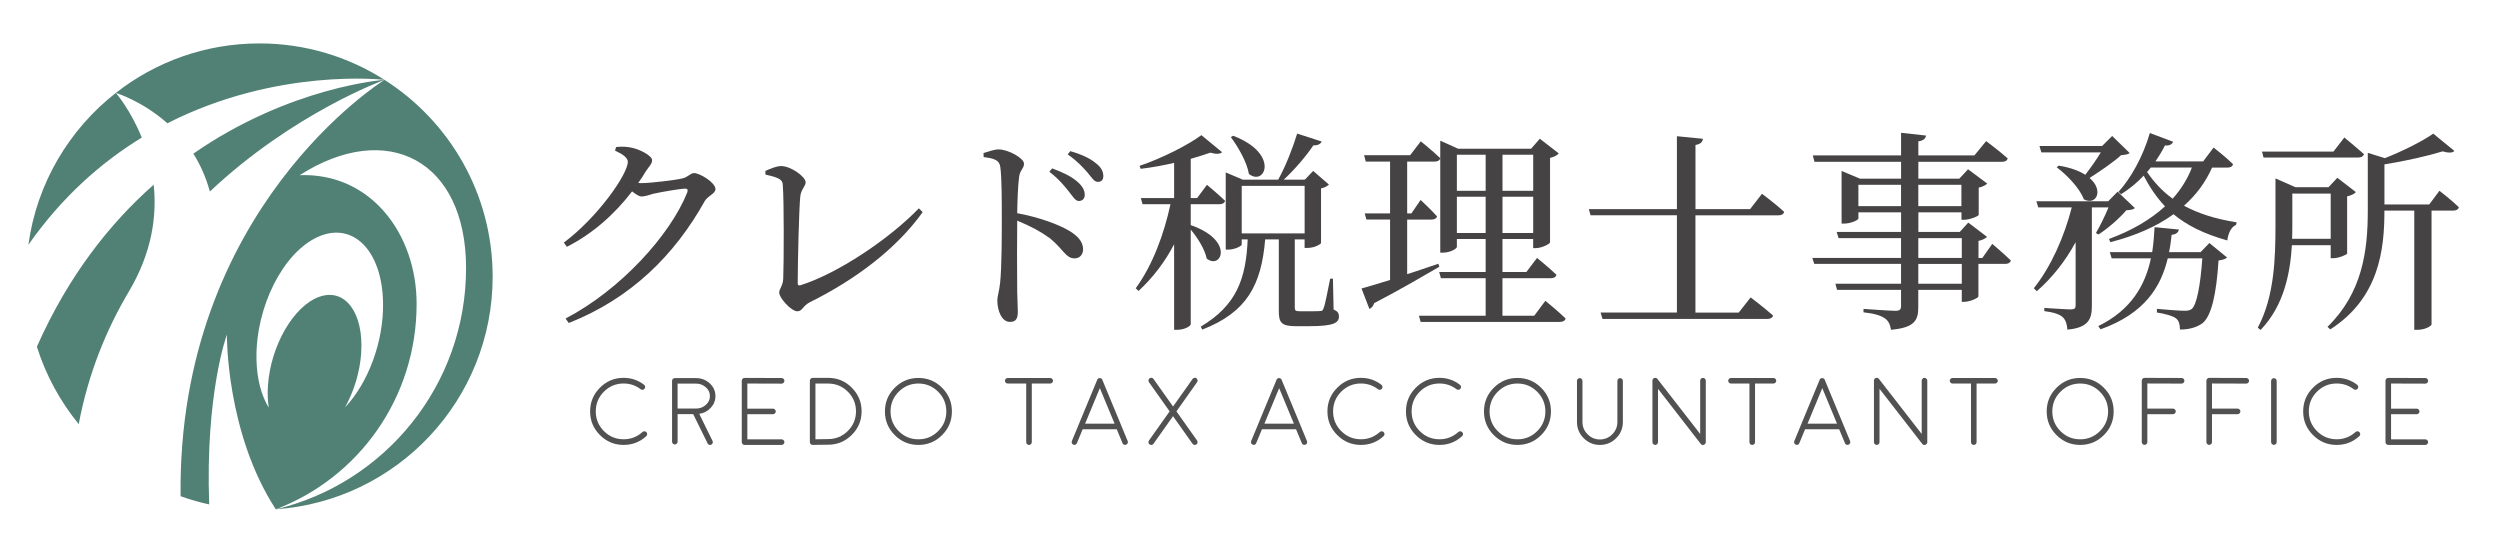 <?xml version="1.0" encoding="utf-8"?>
<!-- Generator: Adobe Illustrator 27.0.0, SVG Export Plug-In . SVG Version: 6.00 Build 0)  -->
<svg version="1.1" id="レイヤー_1" xmlns="http://www.w3.org/2000/svg" xmlns:xlink="http://www.w3.org/1999/xlink" x="0px"
	 y="0px" viewBox="0 0 680 150" style="enable-background:new 0 0 680 150;" xml:space="preserve">
<style type="text/css">
	.st0{fill:#464345;}
	.st1{fill:#515151;}
	.st2{fill:#508174;}
</style>
<g>
	<path class="st0" d="M167.57,40c1.04-0.12,2.15-0.17,3.65,0.06c2.73,0.41,6.15,2.32,6.15,3.48c0,1.1-0.75,1.57-1.68,3.02
		c-0.64,1.1-1.33,2.15-2.09,3.19c0.35,0.06,0.58,0.06,0.87,0.06c2.55,0,9.57-0.87,11.14-1.28c1.57-0.35,2.15-1.45,3.19-1.45
		c1.51,0,5.8,2.55,5.8,4.35c0,1.28-1.97,1.74-2.9,3.25c-8.12,14.56-19.95,26.45-37,33.18l-0.87-1.22
		c14.91-7.77,28.48-22.68,33.12-34.34c0.23-0.75,0-0.99-0.58-0.99c-1.22,0-6.67,0.93-8.64,1.39c-1.22,0.35-2.32,0.75-3.25,0.75
		c-0.64,0-1.51-0.58-2.55-1.39c-4.7,6.15-10.73,11.54-17.75,15.08l-0.81-1.16c9.11-6.79,17.4-18.56,17.4-21.98
		c0-1.1-1.51-2.15-3.48-3.02L167.57,40z"/>
	<path class="st0" d="M208.17,46.5c1.39-0.64,3.07-1.33,4.29-1.33c2.67,0,6.67,2.9,6.67,4.41c0,1.1-1.28,1.97-1.45,3.83
		c-0.35,3.13-0.7,18.15-0.7,23.55c0,0.58,0.17,0.75,0.7,0.64c10.03-3.13,24.07-12.47,32.25-20.94l1.04,1.04
		c-7.19,10.03-18.33,18.38-30.74,24.53c-1.91,0.99-1.97,2.44-3.36,2.44c-1.62,0-4.93-3.6-4.93-5.1c0-0.99,1.04-1.86,1.1-3.83
		c0.17-4,0.23-21.05-0.12-25.4c-0.06-1.28-0.58-1.97-4.7-2.84L208.17,46.5z"/>
	<path class="st0" d="M267.51,41.63c1.57-0.46,2.9-0.99,4.12-0.99c2.61,0,6.9,2.38,6.9,3.89c0,1.33-1.1,1.68-1.33,3.6
		c-0.35,2.61-0.46,6.55-0.52,9.86c5.63,1.04,11.19,2.96,14.38,4.93c1.97,1.22,3.54,2.78,3.54,4.87c0,1.33-0.81,2.49-2.32,2.49
		c-2.38,0-2.96-2.38-6.67-5.45c-2.38-1.74-5.22-3.31-8.93-4.81c-0.06,4.52-0.06,13.51,0,19.37c0.06,2.67,0.17,4.47,0.17,5.39
		c0,1.97-0.58,2.78-2.15,2.78c-2.26,0-3.42-3.13-3.42-5.8c0-1.33,0.52-2.49,0.75-4.81c0.46-4.29,0.46-13.28,0.46-17.46
		c0-4.7,0-11.25-0.41-14.09c-0.23-1.86-1.68-2.32-4.52-2.67L267.51,41.63z M286.18,45.8c3.02,1.1,5.34,2.26,6.9,3.65
		c1.45,1.28,1.97,2.38,1.97,3.54c0,1.04-0.64,1.68-1.62,1.68c-0.93,0-1.57-1.16-2.73-2.61c-1.22-1.51-2.67-3.36-5.28-5.34
		L286.18,45.8z M291.11,41.11c3.07,0.87,5.39,1.97,6.84,3.19c1.57,1.16,2.15,2.32,2.15,3.6c0,1.04-0.52,1.57-1.51,1.57
		c-0.99,0-1.62-1.16-2.9-2.67c-1.22-1.33-2.49-2.84-5.28-4.81L291.11,41.11z"/>
	<path class="st0" d="M323.88,61.23c12.06,4.18,8.29,12.24,4.35,9.11c-0.52-2.55-2.49-5.68-4.35-7.89V88.2
		c0,0.41-1.51,1.51-3.77,1.51h-0.75V66.45c-2.49,4.76-5.74,9.05-9.69,12.7l-0.75-0.75c4.58-6.26,7.66-14.62,9.45-22.85h-7.6
		l-0.46-1.68h9.05V44.3c-3.02,0.7-6.15,1.28-9.11,1.62l-0.29-0.81c6.03-2.03,13.22-5.68,16.82-8.35l5.63,4.64
		c-0.58,0.52-1.62,0.58-3.19,0.12c-1.51,0.52-3.31,1.1-5.34,1.68v10.67h1.74l2.67-3.6c0,0,3.07,2.55,4.93,4.35
		c-0.17,0.64-0.75,0.93-1.57,0.93h-7.77V61.23z M362.74,84.2c1.22,0.52,1.45,1.04,1.45,1.91c0,1.74-1.57,2.61-8,2.61h-3.83
		c-3.83,0-4.52-1.04-4.52-4v-19.6h-3.71c-1.04,12.29-4.87,19.78-17.11,24.53l-0.41-0.81c9.74-5.8,12.3-12.99,12.76-23.72h-1.62v1.39
		c0,0.41-1.91,1.39-3.71,1.39h-0.64v-21l4.64,1.97h9.63c2.03-3.65,4-8.7,5.16-12.53l6.67,2.15c-0.29,0.64-0.99,1.1-2.26,1.04
		c-1.86,2.78-4.99,6.5-8.06,9.34h5.68v-0.06h0.12l2.2-2.32l4.29,3.71c-0.41,0.41-1.22,0.87-2.15,1.04V66.1
		c-0.06,0.29-1.74,1.33-3.6,1.33h-0.87v-2.32h-2.67v0.17v18.39c0,0.75,0.17,0.99,1.39,0.99h2.84c1.22,0,2.2,0,2.67-0.06
		c0.52,0,0.7-0.12,0.93-0.75c0.41-0.93,1.1-4.58,1.8-8.06h0.75L362.74,84.2z M335.42,36.93c12.76,4.87,8.64,13.86,4.29,10.38
		c-0.58-3.31-2.96-7.37-4.93-10.03L335.42,36.93z M337.75,63.49h17.11V50.56h-17.11V63.49z"/>
	<path class="st0" d="M386.46,38.44c0,0,3.31,2.67,5.28,4.58c-0.12,0.64-0.7,0.93-1.51,0.93h-7.48v14.09h1.16l2.49-3.65
		c0,0,2.84,2.61,4.47,4.47c-0.17,0.58-0.7,0.87-1.51,0.87h-6.61v14.85c2.73-0.87,5.57-1.86,8.47-2.84l0.29,0.81
		c-4.12,2.38-9.98,5.86-17.75,9.92c-0.17,0.7-0.7,1.33-1.28,1.57l-2.15-5.57c1.57-0.41,4.35-1.28,7.77-2.32V59.72h-6.44l-0.46-1.68
		h6.9V43.95h-6.61l-0.46-1.74h12.53L386.46,38.44z M420.34,81.82c0,0,3.42,2.78,5.51,4.81c-0.17,0.64-0.75,0.93-1.57,0.93h-37.87
		l-0.46-1.68h18.15V75.67h-12.18l-0.46-1.68h12.64V65h-7.83v2.15c0,0.52-1.86,1.57-3.77,1.57h-0.75V38.26l4.87,2.2h19.83l2.38-2.73
		l5.16,4c-0.35,0.46-1.22,0.93-2.38,1.22v22.97c-0.06,0.46-2.32,1.57-3.89,1.57h-0.7V65h-8.35v8.99h6.5l2.9-3.83
		c0,0,3.31,2.67,5.28,4.58c-0.12,0.64-0.75,0.93-1.57,0.93h-13.11v10.21h8.64L420.34,81.82z M396.27,42.09v9.8h7.83v-9.8H396.27z
		 M404.1,63.38v-9.86h-7.83v9.86H404.1z M408.68,42.09v9.8h8.35v-9.8H408.68z M417.03,63.38v-9.86h-8.35v9.86H417.03z"/>
	<path class="st0" d="M479.26,52.71c0,0,3.83,2.84,6.03,4.93c-0.17,0.64-0.75,0.93-1.57,0.93h-22.56v26.45h11.77l3.25-4.12
		c0,0,3.77,2.84,6.09,4.93c-0.17,0.64-0.75,0.93-1.62,0.93h-44.77l-0.52-1.74h20.76V58.56h-23.49l-0.46-1.68h23.95V37.05l7.08,0.7
		c-0.12,0.87-0.64,1.45-2.03,1.68v17.46h14.85L479.26,52.71z"/>
	<path class="st0" d="M541.9,66.33c0,0,3.19,2.73,5.05,4.52c-0.17,0.64-0.75,0.93-1.51,0.93h-7.31v8.87
		c-0.06,0.41-2.32,1.45-3.89,1.45h-0.64v-3.25h-11.83v4.64c0,3.48-0.81,5.63-7.42,6.21c-0.23-1.39-0.64-2.38-1.62-3.07
		c-1.04-0.75-2.67-1.33-5.86-1.68v-0.93c0,0,7.25,0.52,8.64,0.52c1.22,0,1.57-0.35,1.57-1.28v-4.41h-17.4l-0.46-1.68h17.86v-5.39
		h-23.61l-0.52-1.62h24.13v-5.39h-16.99l-0.52-1.68h17.52v-5.34h-11.6v1.68c0,0.41-2.03,1.39-3.94,1.39h-0.64V46.5l4.99,2.09h11.19
		v-4.58h-23.55l-0.46-1.74h24.01v-6.15l6.79,0.75c-0.12,0.81-0.7,1.39-2.09,1.57v3.83h15.25l3.19-3.89c0,0,3.65,2.73,5.86,4.7
		c-0.17,0.64-0.7,0.93-1.51,0.93h-22.79v4.58h11.14l2.38-2.55l5.22,3.89c-0.41,0.41-1.22,0.87-2.32,1.1v7.42
		c-0.06,0.35-2.44,1.33-3.94,1.33h-0.75v-2.03h-11.72v5.34h11.25l2.32-2.55l5.1,3.89c-0.41,0.41-1.22,0.87-2.32,1.1v4.64h1.04
		L541.9,66.33z M517.08,56.07v-5.8h-11.6v5.8H517.08z M521.78,50.27v5.8h11.72v-5.8H521.78z M521.78,70.16h11.83v-5.39h-11.83V70.16
		z M533.61,71.79h-11.83v5.39h11.83V71.79z"/>
	<path class="st0" d="M570.09,63.38c1.1-1.86,2.49-4.7,3.42-6.96h-4.52v26.8c0,3.42-0.81,5.92-6.67,6.44
		c-0.06-1.45-0.46-2.61-1.22-3.36c-0.81-0.75-2.26-1.33-5.05-1.68v-0.87c0,0,5.92,0.41,7.13,0.41c1.1,0,1.39-0.29,1.39-1.1V65.87
		c-2.73,5.05-6.26,9.57-10.56,13.34l-0.81-0.81c4.76-5.97,8.29-14.09,10.32-21.98h-9.11l-0.52-1.68h19.55l2.55-2.61l4.7,4.47
		c-0.46,0.41-1.16,0.52-2.32,0.58c-1.74,2.09-5.05,4.99-7.6,6.61L570.09,63.38z M555.25,41.45l-0.52-1.74h17.05l2.73-2.73l4.76,4.64
		c-0.46,0.41-1.1,0.46-2.32,0.58c-2.03,1.86-5.68,4.35-8.58,6.21c4,3.42,1.74,7.6-1.57,5.8c-1.1-3.02-4.64-6.67-7.37-8.7l0.52-0.46
		c3.25,0.52,5.63,1.45,7.25,2.49c1.39-1.8,3.07-4.18,4.23-6.09H555.25z M600.95,66.1l4.81,3.94c-0.41,0.41-1.1,0.64-2.32,0.81
		c-0.58,9.28-1.97,15.14-4.35,17.05c-1.57,1.16-3.71,1.74-6.15,1.74c0-1.28-0.23-2.38-1.04-3.02c-0.87-0.7-3.02-1.28-5.22-1.62
		v-0.99c2.32,0.23,6.32,0.52,7.54,0.52c0.93,0,1.45-0.12,1.97-0.52c1.28-1.1,2.32-6.21,2.84-13.75h-9.4
		c-1.8,7.54-6.09,14.96-18.27,19.31l-0.64-0.87c9.05-4.41,12.82-11.25,14.33-18.44h-10.67l-0.52-1.68h11.54
		c0.35-2.26,0.52-4.58,0.64-6.79l6.61,0.64c-0.12,0.7-0.58,1.28-1.97,1.45c-0.17,1.57-0.35,3.13-0.7,4.7h8.58L600.95,66.1z
		 M601.7,45.57c-1.8,4-4.35,7.48-7.66,10.38c3.83,2.09,8.47,3.6,14.33,4.52l-0.17,0.7c-1.28,0.58-2.09,2.09-2.38,4.23
		c-6.44-1.8-11.08-4.18-14.62-7.13c-4.64,3.36-10.38,5.86-17.17,7.6L573.63,65c6.21-2.26,11.31-5.28,15.25-8.87
		c-2.32-2.49-4.18-5.22-5.8-8.35c-1.91,2.03-4,3.71-6.15,5.05l-0.7-0.64c3.31-3.65,6.67-9.57,8.53-16.01l6.32,2.38
		c-0.23,0.64-0.99,1.16-2.2,0.99c-0.81,1.57-1.68,3.02-2.61,4.35h12.99l2.84-3.77c0,0,3.36,2.61,5.28,4.52
		c-0.12,0.64-0.7,0.93-1.45,0.93H601.7z M585,45.57c-0.29,0.41-0.64,0.81-0.99,1.22c1.91,2.78,4.12,5.22,6.96,7.25
		c2.26-2.55,4.06-5.39,5.22-8.47H585z"/>
	<path class="st0" d="M623.4,66.68c-0.46,7.6-2.15,16.47-8.53,23.08l-0.75-0.64c4.52-8.47,4.81-18.91,4.81-27.96V48.53l5.39,2.38
		h9.05l2.38-2.55l5.05,3.89c-0.35,0.46-1.28,0.93-2.38,1.16v15.54c-0.06,0.35-2.32,1.28-3.77,1.28h-0.7v-3.54H623.4z M615.68,42.85
		l-0.41-1.62h19.43l2.96-3.83c0,0,3.25,2.67,5.34,4.52c-0.17,0.64-0.81,0.93-1.57,0.93H615.68z M623.51,52.65v8.47
		c0,1.22,0,2.49-0.06,3.83h10.5v-12.3H623.51z M663.53,51.89c0,0,3.31,2.55,5.28,4.47c-0.17,0.64-0.75,0.93-1.57,0.93h-5.86v30.97
		c0,0.29-1.51,1.45-3.89,1.45h-0.81V57.29h-8.12v0.12c0,10.5-1.45,23.66-14.73,32.19l-0.75-0.7c9.4-9.16,10.96-20.47,10.96-31.55
		V41.57l4.64,1.45c4.99-1.97,10.27-4.64,13.17-6.67l5.74,4.7c-0.52,0.58-1.62,0.58-3.19,0.12c-3.94,1.22-10.03,2.61-15.83,3.54v10.9
		h12.18L663.53,51.89z"/>
</g>
<g>
	<path class="st1" d="M169.63,121.02c-2.51,0-4.66-0.89-6.44-2.68c-1.79-1.78-2.68-3.92-2.68-6.44c0-2.52,0.89-4.67,2.68-6.45
		c1.78-1.79,3.92-2.68,6.44-2.68c2.07,0,3.93,0.63,5.56,1.89c0.17,0.13,0.27,0.3,0.29,0.51s-0.03,0.4-0.15,0.56
		c-0.13,0.17-0.3,0.27-0.51,0.29c-0.21,0.03-0.4-0.02-0.56-0.15c-1.36-1.04-2.91-1.56-4.63-1.56c-2.09,0-3.88,0.74-5.36,2.22
		s-2.22,3.27-2.22,5.37c0,2.09,0.74,3.88,2.22,5.36s3.27,2.22,5.36,2.22c1.96,0,3.67-0.66,5.12-1.97c0.15-0.14,0.33-0.21,0.55-0.2
		s0.39,0.09,0.53,0.25c0.14,0.15,0.21,0.33,0.2,0.55s-0.09,0.39-0.25,0.53C174.04,120.22,171.99,121.02,169.63,121.02z"/>
	<path class="st1" d="M189.29,102.84c1.46,0,2.72,0.48,3.76,1.43c1.03,0.96,1.55,2.11,1.55,3.47c0,1.2-0.42,2.26-1.27,3.17
		c-0.83,0.91-1.87,1.46-3.14,1.65l3.62,7.38c0.09,0.19,0.11,0.38,0.04,0.57s-0.19,0.34-0.38,0.43c-0.1,0.05-0.21,0.08-0.33,0.08
		c-0.31,0-0.54-0.14-0.67-0.42l-3.92-7.96h-4.24v7.5c0,0.2-0.08,0.38-0.23,0.53c-0.14,0.14-0.32,0.22-0.53,0.22
		c-0.2,0-0.38-0.07-0.53-0.22c-0.14-0.15-0.22-0.33-0.22-0.53v-16.55c0-0.21,0.07-0.39,0.22-0.53c0.15-0.14,0.33-0.22,0.53-0.22
		H189.29z M193.1,107.74c0-0.94-0.37-1.74-1.12-2.4c-0.74-0.67-1.64-1-2.69-1h-4.99v6.79h5.08c1.03-0.02,1.91-0.36,2.63-1.02
		C192.74,109.45,193.1,108.66,193.1,107.74z"/>
	<path class="st1" d="M202.52,121.02c-0.21,0-0.39-0.08-0.53-0.23c-0.15-0.14-0.23-0.32-0.23-0.53v-16.71
		c0-0.21,0.08-0.39,0.23-0.53c0.15-0.16,0.33-0.24,0.53-0.23l10.08,0.03c0.21,0,0.39,0.08,0.53,0.23c0.15,0.15,0.23,0.33,0.23,0.53
		c0,0.21-0.08,0.39-0.23,0.55c-0.14,0.14-0.32,0.22-0.53,0.22l-9.32-0.03v6.83h6.97c0.21,0,0.39,0.08,0.53,0.23
		c0.15,0.14,0.23,0.32,0.23,0.53s-0.08,0.39-0.23,0.53c-0.14,0.15-0.32,0.23-0.53,0.23h-6.97v6.83h9.32c0.21,0,0.39,0.08,0.53,0.23
		c0.15,0.14,0.23,0.32,0.23,0.53s-0.08,0.39-0.23,0.53c-0.14,0.15-0.32,0.23-0.53,0.23H202.52z"/>
	<path class="st1" d="M221.04,121.02c-0.21,0-0.39-0.07-0.53-0.22c-0.15-0.15-0.23-0.33-0.23-0.55v-16.69
		c0-0.21,0.08-0.39,0.23-0.55c0.14-0.15,0.32-0.23,0.53-0.23h4.23c2.51,0,4.65,0.89,6.42,2.67s2.67,3.92,2.67,6.42
		s-0.89,4.65-2.67,6.42s-3.92,2.67-6.42,2.67l-4.21,0.05H221.04z M221.8,119.48l3.45-0.05c2.09,0,3.88-0.74,5.36-2.21
		c1.48-1.48,2.22-3.26,2.22-5.34s-0.74-3.86-2.22-5.34c-1.48-1.47-3.26-2.21-5.34-2.21h-3.47V119.48z"/>
	<path class="st1" d="M249.81,121.02c-2.51,0-4.66-0.89-6.44-2.67s-2.67-3.92-2.67-6.44s0.89-4.66,2.67-6.44s3.92-2.67,6.44-2.67
		s4.66,0.89,6.44,2.67s2.67,3.92,2.67,6.44s-0.89,4.66-2.67,6.44S252.33,121.02,249.81,121.02z M249.81,104.32
		c-2.09,0-3.88,0.75-5.36,2.23c-1.48,1.48-2.22,3.27-2.22,5.36s0.74,3.88,2.22,5.36s3.27,2.22,5.36,2.22s3.88-0.74,5.36-2.22
		c1.49-1.48,2.23-3.27,2.23-5.36s-0.74-3.88-2.23-5.36C253.69,105.07,251.9,104.32,249.81,104.32z"/>
	<path class="st1" d="M279.13,104.32h-5.01c-0.21,0-0.39-0.07-0.55-0.22c-0.14-0.14-0.22-0.32-0.22-0.53s0.07-0.39,0.22-0.53
		c0.15-0.15,0.33-0.23,0.55-0.23h11.54c0.21,0,0.39,0.08,0.53,0.23c0.15,0.14,0.23,0.32,0.23,0.53s-0.08,0.39-0.23,0.53
		c-0.14,0.14-0.32,0.22-0.53,0.22h-5.01v15.93c0,0.21-0.07,0.39-0.22,0.55c-0.15,0.14-0.33,0.22-0.55,0.22
		c-0.2,0-0.38-0.07-0.53-0.22c-0.14-0.15-0.22-0.33-0.22-0.55V104.32z"/>
	<path class="st1" d="M291.96,120.95c-0.19-0.08-0.33-0.21-0.41-0.41c-0.08-0.19-0.08-0.39,0-0.58l1.76-4.25v-0.01l5.14-12.4
		c0.02-0.04,0.04-0.09,0.06-0.14l0.05-0.05c0.03-0.03,0.04-0.06,0.05-0.06s0.03-0.03,0.06-0.05c0.04-0.03,0.06-0.05,0.05-0.04
		c0.08-0.06,0.17-0.1,0.27-0.11h0.06c0.05-0.01,0.08-0.01,0.09-0.01s0.03,0,0.08,0.01c0.05,0,0.07,0,0.06,0
		c0.1,0.02,0.19,0.05,0.28,0.11l0.05,0.04c0.03,0.03,0.06,0.05,0.06,0.05c0.01,0.01,0.03,0.03,0.05,0.06
		c0.03,0.04,0.05,0.06,0.05,0.05c0.03,0.05,0.05,0.1,0.06,0.14l5.14,12.4v0.01l1.76,4.25c0.08,0.19,0.08,0.39,0,0.58
		c-0.08,0.19-0.21,0.33-0.41,0.41c-0.09,0.04-0.19,0.06-0.29,0.06c-0.34,0-0.57-0.16-0.7-0.47l-1.57-3.78h-9.27l-1.57,3.78
		c-0.13,0.31-0.36,0.47-0.7,0.47C292.16,121.02,292.06,120.99,291.96,120.95z M303.17,115.24l-4.01-9.67l-4.01,9.67H303.17z"/>
	<path class="st1" d="M325.43,102.89c0.17,0.13,0.27,0.29,0.3,0.5c0.04,0.21,0,0.4-0.13,0.57l-5.61,7.93l5.61,7.92
		c0.13,0.18,0.17,0.37,0.13,0.57c-0.03,0.21-0.14,0.38-0.3,0.5c-0.14,0.09-0.28,0.14-0.44,0.14c-0.26,0-0.47-0.11-0.62-0.32
		l-5.31-7.5l-5.31,7.5c-0.15,0.21-0.36,0.32-0.62,0.32c-0.16,0-0.31-0.05-0.44-0.14c-0.17-0.12-0.27-0.28-0.3-0.5
		c-0.03-0.2,0.01-0.39,0.13-0.57l5.62-7.92l-5.62-7.93c-0.12-0.17-0.16-0.36-0.13-0.57c0.03-0.2,0.14-0.37,0.3-0.5
		c0.18-0.12,0.37-0.16,0.57-0.13c0.21,0.03,0.38,0.14,0.5,0.32l5.31,7.49l5.31-7.49c0.13-0.18,0.29-0.28,0.5-0.32
		C325.07,102.73,325.26,102.77,325.43,102.89z"/>
	<path class="st1" d="M340.73,120.95c-0.19-0.08-0.33-0.21-0.41-0.41c-0.08-0.19-0.08-0.39,0-0.58l1.76-4.25v-0.01l5.14-12.4
		c0.02-0.04,0.04-0.09,0.06-0.14l0.05-0.05c0.03-0.03,0.04-0.06,0.05-0.06s0.03-0.03,0.06-0.05c0.04-0.03,0.06-0.05,0.05-0.04
		c0.08-0.06,0.17-0.1,0.27-0.11h0.06c0.05-0.01,0.08-0.01,0.09-0.01s0.03,0,0.08,0.01c0.05,0,0.07,0,0.06,0
		c0.1,0.02,0.19,0.05,0.28,0.11l0.05,0.04c0.03,0.03,0.05,0.05,0.06,0.05c0.01,0.01,0.03,0.03,0.05,0.06
		c0.03,0.04,0.05,0.06,0.05,0.05c0.03,0.05,0.05,0.1,0.06,0.14l5.14,12.4v0.01l1.76,4.25c0.08,0.19,0.08,0.39,0,0.58
		c-0.08,0.19-0.21,0.33-0.41,0.41c-0.09,0.04-0.19,0.06-0.29,0.06c-0.34,0-0.57-0.16-0.7-0.47l-1.57-3.78h-9.27l-1.57,3.78
		c-0.13,0.31-0.36,0.47-0.7,0.47C340.92,121.02,340.82,120.99,340.73,120.95z M351.94,115.24l-4.01-9.67l-4.01,9.67H351.94z"/>
	<path class="st1" d="M370.18,121.02c-2.51,0-4.66-0.89-6.44-2.68c-1.79-1.78-2.68-3.92-2.68-6.44c0-2.52,0.89-4.67,2.68-6.45
		c1.78-1.79,3.92-2.68,6.44-2.68c2.07,0,3.93,0.63,5.56,1.89c0.17,0.13,0.27,0.3,0.29,0.51s-0.03,0.4-0.15,0.56
		c-0.13,0.17-0.3,0.27-0.51,0.29c-0.21,0.03-0.4-0.02-0.56-0.15c-1.36-1.04-2.91-1.56-4.63-1.56c-2.09,0-3.88,0.74-5.36,2.22
		s-2.22,3.27-2.22,5.37c0,2.09,0.74,3.88,2.22,5.36s3.27,2.22,5.36,2.22c1.96,0,3.67-0.66,5.12-1.97c0.15-0.14,0.33-0.21,0.55-0.2
		s0.39,0.09,0.53,0.25c0.14,0.15,0.21,0.33,0.2,0.55s-0.09,0.39-0.25,0.53C374.59,120.22,372.54,121.02,370.18,121.02z"/>
	<path class="st1" d="M391.54,121.02c-2.51,0-4.66-0.89-6.44-2.68c-1.79-1.78-2.68-3.92-2.68-6.44c0-2.52,0.89-4.67,2.68-6.45
		c1.78-1.79,3.92-2.68,6.44-2.68c2.07,0,3.93,0.63,5.56,1.89c0.17,0.13,0.27,0.3,0.29,0.51s-0.03,0.4-0.15,0.56
		c-0.13,0.17-0.3,0.27-0.51,0.29c-0.21,0.03-0.4-0.02-0.56-0.15c-1.36-1.04-2.91-1.56-4.63-1.56c-2.09,0-3.88,0.74-5.36,2.22
		s-2.22,3.27-2.22,5.37c0,2.09,0.74,3.88,2.22,5.36s3.27,2.22,5.36,2.22c1.96,0,3.67-0.66,5.12-1.97c0.15-0.14,0.33-0.21,0.55-0.2
		s0.39,0.09,0.53,0.25c0.14,0.15,0.21,0.33,0.2,0.55s-0.09,0.39-0.25,0.53C395.95,120.22,393.91,121.02,391.54,121.02z"/>
	<path class="st1" d="M412.75,121.02c-2.51,0-4.66-0.89-6.44-2.67s-2.67-3.92-2.67-6.44s0.89-4.66,2.67-6.44s3.92-2.67,6.44-2.67
		s4.66,0.89,6.44,2.67s2.67,3.92,2.67,6.44s-0.89,4.66-2.67,6.44S415.27,121.02,412.75,121.02z M412.75,104.32
		c-2.09,0-3.88,0.75-5.36,2.23c-1.48,1.48-2.22,3.27-2.22,5.36s0.74,3.88,2.22,5.36s3.27,2.22,5.36,2.22s3.88-0.74,5.36-2.22
		c1.49-1.48,2.23-3.27,2.23-5.36s-0.75-3.88-2.23-5.36C416.63,105.07,414.85,104.32,412.75,104.32z"/>
	<path class="st1" d="M440.67,102.85c0.2,0,0.38,0.07,0.53,0.22c0.14,0.14,0.22,0.32,0.22,0.53v11.18c0,1.72-0.61,3.19-1.83,4.41
		s-2.69,1.83-4.41,1.83s-3.19-0.61-4.41-1.83s-1.83-2.69-1.83-4.41V103.6c0-0.21,0.07-0.39,0.22-0.53s0.32-0.22,0.53-0.22
		c0.2,0,0.38,0.07,0.52,0.22s0.22,0.32,0.22,0.53v11.18c0,1.31,0.47,2.43,1.4,3.35c0.92,0.93,2.04,1.4,3.35,1.4
		c1.3,0,2.42-0.47,3.35-1.4c0.93-0.92,1.4-2.04,1.4-3.35V103.6c0-0.21,0.07-0.39,0.22-0.53S440.47,102.85,440.67,102.85z"/>
	<path class="st1" d="M462.62,120.75l-0.01-0.01l-0.01-0.01l-11.62-14.97v14.5c0,0.21-0.08,0.39-0.23,0.53
		c-0.14,0.15-0.32,0.23-0.53,0.23s-0.39-0.08-0.53-0.23c-0.15-0.14-0.23-0.32-0.23-0.53v-16.72c0-0.36,0.17-0.6,0.51-0.72
		c0.35-0.12,0.63-0.03,0.85,0.25l11.63,14.97v-14.5c0-0.21,0.07-0.39,0.22-0.53c0.15-0.15,0.33-0.23,0.53-0.23
		c0.21,0,0.39,0.08,0.55,0.23c0.14,0.14,0.22,0.32,0.22,0.53v16.72c0-0.02,0,0,0,0.05c0,0.03,0,0.05-0.01,0.08
		c0,0.02,0,0.04-0.01,0.06c-0.01,0.03-0.02,0.06-0.03,0.08s-0.02,0.04-0.03,0.06s-0.02,0.05-0.04,0.06
		c-0.01,0.02-0.02,0.04-0.04,0.06s-0.03,0.05-0.05,0.06c-0.01,0.01-0.03,0.03-0.05,0.05c-0.04,0.03-0.05,0.04-0.04,0.03
		c0.02-0.01,0.01,0-0.03,0.03c-0.01,0.01-0.02,0.02-0.04,0.03c-0.03,0.02-0.05,0.03-0.08,0.04c-0.02,0.01-0.03,0.02-0.05,0.03
		c-0.03,0.01-0.05,0.02-0.09,0.03c-0.03,0.01-0.04,0.01-0.05,0.01c-0.05,0.01-0.1,0.01-0.14,0.01c-0.05,0-0.1,0-0.15-0.01
		l-0.05-0.01c-0.04-0.02-0.08-0.03-0.1-0.04c-0.01-0.01-0.03-0.02-0.05-0.04c-0.03-0.02-0.06-0.03-0.09-0.05
		c-0.01-0.01-0.03-0.02-0.05-0.04C462.67,120.8,462.64,120.77,462.62,120.75z"/>
	<path class="st1" d="M475.85,104.32h-5.01c-0.21,0-0.39-0.07-0.55-0.22c-0.14-0.14-0.22-0.32-0.22-0.53s0.07-0.39,0.22-0.53
		c0.15-0.15,0.33-0.23,0.55-0.23h11.54c0.21,0,0.39,0.08,0.53,0.23c0.15,0.14,0.23,0.32,0.23,0.53s-0.08,0.39-0.23,0.53
		c-0.14,0.14-0.32,0.22-0.53,0.22h-5.01v15.93c0,0.21-0.07,0.39-0.22,0.55c-0.15,0.14-0.33,0.22-0.55,0.22
		c-0.2,0-0.38-0.07-0.53-0.22c-0.14-0.15-0.22-0.33-0.22-0.55V104.32z"/>
	<path class="st1" d="M488.46,120.95c-0.19-0.08-0.33-0.21-0.41-0.41c-0.08-0.19-0.08-0.39,0-0.58l1.76-4.25v-0.01l5.14-12.4
		c0.02-0.04,0.04-0.09,0.06-0.14l0.05-0.05c0.03-0.03,0.04-0.06,0.05-0.06s0.03-0.03,0.06-0.05c0.04-0.03,0.06-0.05,0.05-0.04
		c0.08-0.06,0.17-0.1,0.27-0.11h0.06c0.05-0.01,0.08-0.01,0.09-0.01s0.03,0,0.08,0.01c0.05,0,0.07,0,0.06,0
		c0.1,0.02,0.19,0.05,0.28,0.11l0.05,0.04c0.03,0.03,0.05,0.05,0.06,0.05c0.01,0.01,0.03,0.03,0.05,0.06
		c0.03,0.04,0.05,0.06,0.05,0.05c0.03,0.05,0.05,0.1,0.06,0.14l5.14,12.4v0.01l1.76,4.25c0.08,0.19,0.08,0.39,0,0.58
		c-0.08,0.19-0.21,0.33-0.41,0.41c-0.09,0.04-0.19,0.06-0.29,0.06c-0.34,0-0.57-0.16-0.7-0.47l-1.57-3.78h-9.27l-1.57,3.78
		c-0.13,0.31-0.36,0.47-0.7,0.47C488.65,121.02,488.55,120.99,488.46,120.95z M499.67,115.24l-4.01-9.67l-4.01,9.67H499.67z"/>
	<path class="st1" d="M522.87,120.75l-0.01-0.01l-0.01-0.01l-11.62-14.97v14.5c0,0.21-0.08,0.39-0.23,0.53
		c-0.14,0.15-0.32,0.23-0.53,0.23s-0.39-0.08-0.53-0.23c-0.15-0.14-0.23-0.32-0.23-0.53v-16.72c0-0.36,0.17-0.6,0.51-0.72
		c0.35-0.12,0.63-0.03,0.85,0.25l11.63,14.97v-14.5c0-0.21,0.07-0.39,0.22-0.53c0.15-0.15,0.33-0.23,0.53-0.23
		c0.21,0,0.39,0.08,0.55,0.23c0.14,0.14,0.22,0.32,0.22,0.53v16.72c0-0.02,0,0,0,0.05c0,0.03,0,0.05-0.01,0.08
		c0,0.02,0,0.04-0.01,0.06c-0.01,0.03-0.02,0.06-0.03,0.08s-0.02,0.04-0.03,0.06s-0.02,0.05-0.04,0.06
		c-0.01,0.02-0.02,0.04-0.04,0.06s-0.03,0.05-0.05,0.06c-0.01,0.01-0.03,0.03-0.05,0.05c-0.04,0.03-0.05,0.04-0.04,0.03
		c0.02-0.01,0.01,0-0.03,0.03c-0.01,0.01-0.02,0.02-0.04,0.03c-0.03,0.02-0.05,0.03-0.08,0.04c-0.02,0.01-0.03,0.02-0.05,0.03
		c-0.03,0.01-0.05,0.02-0.09,0.03c-0.03,0.01-0.04,0.01-0.05,0.01c-0.05,0.01-0.1,0.01-0.14,0.01c-0.05,0-0.1,0-0.15-0.01
		l-0.05-0.01c-0.04-0.02-0.08-0.03-0.1-0.04c-0.01-0.01-0.03-0.02-0.05-0.04c-0.03-0.02-0.06-0.03-0.09-0.05
		c-0.01-0.01-0.03-0.02-0.05-0.04C522.92,120.8,522.9,120.77,522.87,120.75z"/>
	<path class="st1" d="M536.11,104.32h-5.01c-0.21,0-0.39-0.07-0.55-0.22c-0.14-0.14-0.22-0.32-0.22-0.53s0.07-0.39,0.22-0.53
		c0.15-0.15,0.33-0.23,0.55-0.23h11.54c0.21,0,0.39,0.08,0.53,0.23c0.15,0.14,0.23,0.32,0.23,0.53s-0.08,0.39-0.23,0.53
		c-0.14,0.14-0.32,0.22-0.53,0.22h-5.01v15.93c0,0.21-0.07,0.39-0.22,0.55c-0.15,0.14-0.33,0.22-0.55,0.22
		c-0.2,0-0.38-0.07-0.53-0.22c-0.14-0.15-0.22-0.33-0.22-0.55V104.32z"/>
	<path class="st1" d="M565.81,121.02c-2.51,0-4.66-0.89-6.44-2.67s-2.67-3.92-2.67-6.44s0.89-4.66,2.67-6.44s3.92-2.67,6.44-2.67
		s4.66,0.89,6.44,2.67s2.67,3.92,2.67,6.44s-0.89,4.66-2.67,6.44S568.32,121.02,565.81,121.02z M565.81,104.32
		c-2.09,0-3.88,0.75-5.36,2.23c-1.48,1.48-2.22,3.27-2.22,5.36s0.74,3.88,2.22,5.36s3.27,2.22,5.36,2.22s3.88-0.74,5.36-2.22
		c1.49-1.48,2.23-3.27,2.23-5.36s-0.75-3.88-2.23-5.36C569.69,105.07,567.9,104.32,565.81,104.32z"/>
	<path class="st1" d="M584.08,120.25c0,0.21-0.08,0.39-0.23,0.53c-0.14,0.15-0.32,0.23-0.53,0.23s-0.39-0.08-0.53-0.23
		c-0.15-0.14-0.23-0.32-0.23-0.53v-16.71c0-0.21,0.08-0.39,0.23-0.53c0.16-0.16,0.34-0.24,0.53-0.23l10.08,0.03
		c0.21,0,0.39,0.08,0.53,0.23c0.15,0.15,0.23,0.33,0.23,0.53c0,0.21-0.08,0.39-0.23,0.55c-0.14,0.14-0.32,0.22-0.53,0.22l-9.32-0.03
		v6.83h6.97c0.21,0,0.39,0.08,0.53,0.23c0.15,0.14,0.23,0.32,0.23,0.53s-0.08,0.39-0.23,0.53c-0.14,0.15-0.32,0.23-0.53,0.23h-6.97
		V120.25z"/>
	<path class="st1" d="M601.66,120.25c0,0.21-0.08,0.39-0.23,0.53c-0.14,0.15-0.32,0.23-0.53,0.23s-0.39-0.08-0.53-0.23
		c-0.15-0.14-0.23-0.32-0.23-0.53v-16.71c0-0.21,0.08-0.39,0.23-0.53c0.16-0.16,0.34-0.24,0.53-0.23l10.08,0.03
		c0.21,0,0.39,0.08,0.53,0.23c0.15,0.15,0.23,0.33,0.23,0.53c0,0.21-0.08,0.39-0.23,0.55c-0.14,0.14-0.32,0.22-0.53,0.22l-9.32-0.03
		v6.83h6.97c0.21,0,0.39,0.08,0.53,0.23c0.15,0.14,0.23,0.32,0.23,0.53s-0.08,0.39-0.23,0.53c-0.14,0.15-0.32,0.23-0.53,0.23h-6.97
		V120.25z"/>
	<path class="st1" d="M619.26,120.25c0,0.21-0.08,0.39-0.23,0.53c-0.14,0.15-0.32,0.23-0.53,0.23s-0.39-0.08-0.53-0.23
		c-0.15-0.14-0.23-0.32-0.23-0.53v-16.63c0-0.21,0.08-0.39,0.23-0.53c0.14-0.15,0.32-0.23,0.53-0.23s0.39,0.08,0.53,0.23
		c0.15,0.14,0.23,0.32,0.23,0.53V120.25z"/>
	<path class="st1" d="M635.58,121.02c-2.51,0-4.66-0.89-6.44-2.68c-1.79-1.78-2.68-3.92-2.68-6.44c0-2.52,0.89-4.67,2.68-6.45
		c1.78-1.79,3.92-2.68,6.44-2.68c2.07,0,3.93,0.63,5.56,1.89c0.17,0.13,0.27,0.3,0.29,0.51s-0.03,0.4-0.15,0.56
		c-0.13,0.17-0.3,0.27-0.51,0.29c-0.21,0.03-0.4-0.02-0.56-0.15c-1.36-1.04-2.91-1.56-4.63-1.56c-2.09,0-3.88,0.74-5.36,2.22
		s-2.22,3.27-2.22,5.37c0,2.09,0.74,3.88,2.22,5.36s3.27,2.22,5.36,2.22c1.96,0,3.67-0.66,5.12-1.97c0.15-0.14,0.33-0.21,0.55-0.2
		s0.39,0.09,0.53,0.25c0.14,0.15,0.21,0.33,0.2,0.55s-0.09,0.39-0.25,0.53C639.99,120.22,637.95,121.02,635.58,121.02z"/>
	<path class="st1" d="M649.61,121.02c-0.21,0-0.39-0.08-0.53-0.23c-0.15-0.14-0.23-0.32-0.23-0.53v-16.71
		c0-0.21,0.08-0.39,0.23-0.53c0.15-0.16,0.33-0.24,0.53-0.23l10.08,0.03c0.21,0,0.39,0.08,0.53,0.23c0.15,0.15,0.23,0.33,0.23,0.53
		c0,0.21-0.08,0.39-0.23,0.55c-0.14,0.14-0.32,0.22-0.53,0.22l-9.32-0.03v6.83h6.97c0.21,0,0.39,0.08,0.53,0.23
		c0.15,0.14,0.23,0.32,0.23,0.53s-0.08,0.39-0.23,0.53c-0.14,0.15-0.32,0.23-0.53,0.23h-6.97v6.83h9.32c0.21,0,0.39,0.08,0.53,0.23
		c0.15,0.14,0.23,0.32,0.23,0.53s-0.08,0.39-0.23,0.53c-0.14,0.15-0.32,0.23-0.53,0.23H649.61z"/>
</g>
<path class="st2" d="M35.07,79.27c6.32-10.67,7.63-20.64,6.73-29.03C29.97,60.68,18.63,74.91,10.03,94.31
	c2.45,7.77,6.35,14.89,11.38,21.05C24,101.65,28.89,89.66,35.07,79.27L35.07,79.27z M38.56,37.42c-3.07-7.59-7.05-12.16-7.05-12.16
	C18.82,35.2,10.01,49.84,7.72,66.58C16.93,53.45,27.66,44.08,38.56,37.42z M104.59,21.72c-9.84-6.27-21.5-9.91-34.03-9.91
	c-14.73,0-28.28,5.03-39.05,13.46c0,0,7.1,2.13,14.02,8.26C75.38,18.34,104.31,21.69,104.59,21.72z M52.59,41.79
	c1.86,2.94,3.42,6.37,4.49,10.31c22.74-21.41,47.37-30.33,47.51-30.38c0,0,0,0,0,0C104.39,21.74,78.95,23.51,52.59,41.79z
	 M61.71,91.02c0,0-0.26,26.68,13.3,47.5c0.01,0,0.02,0,0.03,0c22.53-8.59,38.28-30.3,38.28-55.88c0-18.97-12.46-35.72-31.81-34.99
	c23.83-15.23,45.26-4.02,45.26,25.26c0,31.84-22.05,58.52-51.71,65.61C108,136.2,134,108.77,134,75.25
	c0-22.51-11.73-42.27-29.41-53.53c-0.21,0.13-56.39,35.03-55.47,113.25c2.53,0.9,5.12,1.65,7.78,2.23
	C55.8,107.08,61.71,91.02,61.71,91.02z M86.55,64.4c9.51-4.21,17.41,3.82,17.64,17.96c0.18,10.72-4.11,21.86-10.35,28.46
	c2.39-4.3,4.05-9.53,4.4-14.78c0.74-10.92-4.34-17.77-11.34-15.33c-7.01,2.45-13.28,13.28-14.02,24.18c-0.15,2.18-0.05,4.19,0.23,6
	c-2.02-3.28-3.26-7.82-3.35-13.26C69.52,83.49,77.04,68.61,86.55,64.4z M104.6,21.72h-0.01C104.59,21.72,104.59,21.72,104.6,21.72
	L104.6,21.72z M104.59,21.73L104.59,21.73C104.6,21.72,104.59,21.72,104.59,21.73C104.59,21.72,104.59,21.73,104.59,21.73z"/>
</svg>
